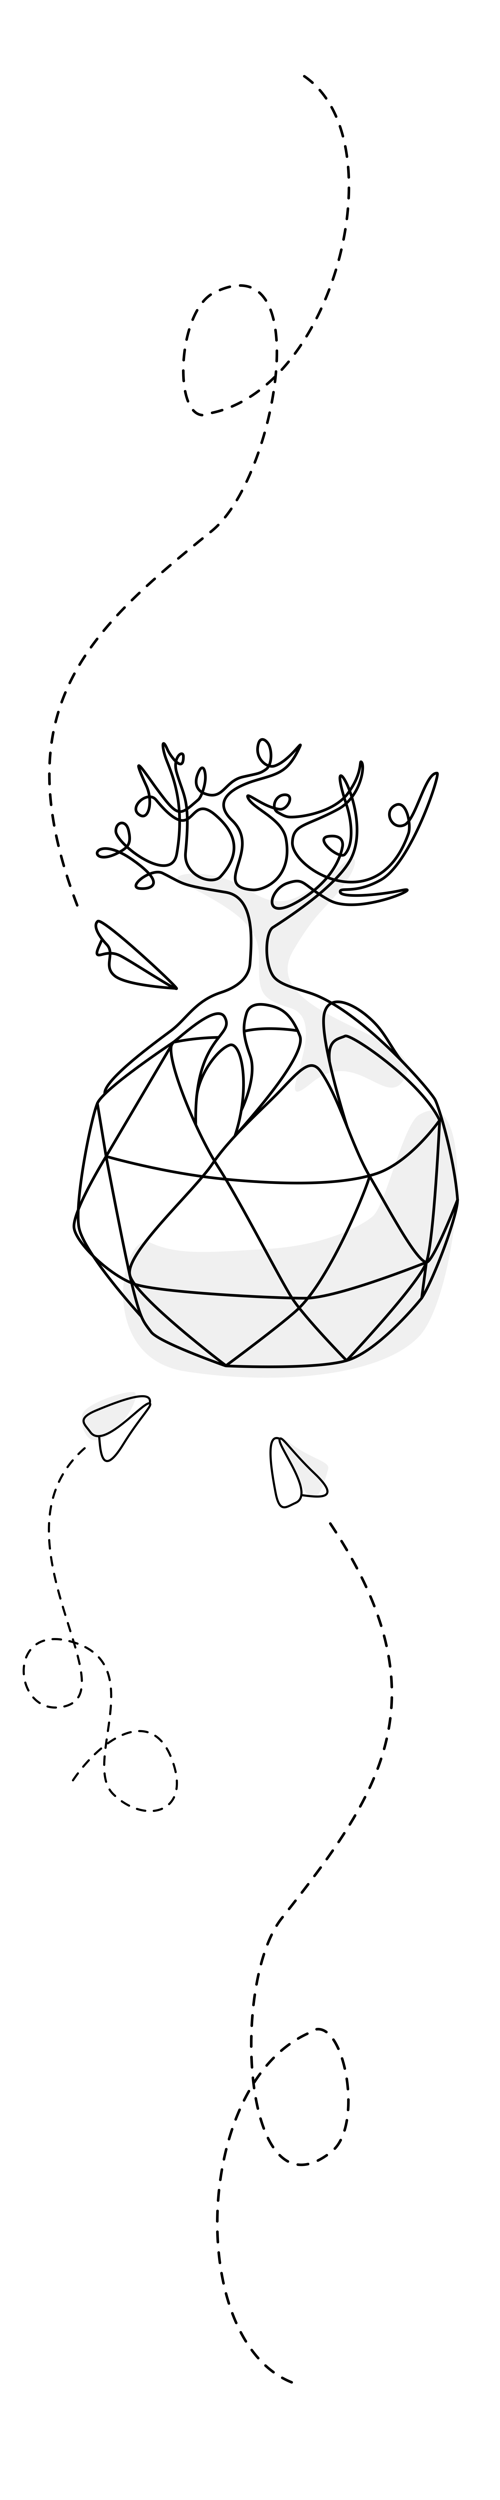 <svg width="4000" height="20000" viewBox="0 0 4000 20000" fill="none" xmlns="http://www.w3.org/2000/svg">
<rect x="0" y="0" width="4000" height="20000" fill="#808080" stroke="none"/>
<g clip-path="url(#clip0_645_140)">
<rect width="4000" height="20000" fill="white"/>
<path d="M2303.25 11531.8C2500.01 11683.5 2646.72 11686.7 2624.27 11757.4C2601.81 11828.1 2539.93 12117.4 2417.85 11892.6C2295.77 11667.8 2197.65 11450.4 2303.25 11531.8Z" fill="#F0F0F0"/>
<g clip-path="url(#clip1_645_140)">
<path d="M3351.8 8919.36C3224.39 8996.74 3086.88 9642.29 2980.84 9731.19C2874.8 9820.09 2578.56 9966.06 2136.32 9991.51C1694.08 10017 1429.12 10046.7 1202.08 9940.99C975.033 9835.3 757.926 10857.1 1479.55 10970.7C2201.18 11084.2 3045.25 11016.1 3353.66 10690.6C3662.08 10365.1 3848.81 8617.54 3351.8 8919.36Z" fill="#F0F0F0"/>
<path d="M1457.06 7063.65C1921.73 7296.16 2076.95 7424.88 2072.39 7671.99C2067.47 7939.12 2079.92 7989.32 2321.73 8064.03C2678.94 8174.41 2123.15 8970.01 2492.55 8663.23C2861.94 8356.44 3115.54 8924.65 3251.81 8594.42C3388.09 8264.18 2034.82 8127.7 2348.31 7599.93C2507.84 7331.43 2561.23 7306.89 2694.9 7151.5C2857.91 6961.99 2907.28 6773.85 2723.1 6927.43C2387.92 7206.95 2257.5 7298.09 1978.05 7114C1698.59 6929.91 1293.58 6981.82 1457.06 7063.65Z" fill="#F0F0F0"/>
<path d="M1385.65 8338.67L848.844 9250.92C848.844 9250.92 572.948 9699.34 592.537 9824.73C612.126 9950.12 882.468 10206.4 1077.14 10273.1C1271.82 10339.8 2185.22 10385.7 2442.07 10385.7C2698.92 10385.7 3411.13 10098.5 3411.13 10098.5L3373.45 10384.9" stroke="black" stroke-width="21.693" stroke-linecap="round" stroke-linejoin="round"/>
<path d="M2954.85 9405.79C2979.95 9385.61 2674.16 10184.9 2393.3 10463.6C2279.11 10576.9 1808.06 10925.2 1808.06 10925.2" stroke="black" stroke-width="21.693" stroke-linecap="round" stroke-linejoin="round"/>
<path d="M3660.45 9598.32C3660.45 9598.32 3465.21 10100.6 3411.13 10098.5C3325.53 10085.8 3095.06 9644.91 2954.85 9405.79C2814.65 9166.66 2710.04 8775.03 2564.03 8569.92C2485.8 8460.11 2396.99 8561.66 2238.63 8728.42C2111.39 8862.52 1853.11 9083.93 1699.48 9310.64C1545.85 9537.36 997.073 10027.6 1038.53 10200.7C1079.99 10373.8 1808.04 10925.3 1808.04 10925.3" stroke="black" stroke-width="21.693" stroke-linecap="round" stroke-linejoin="round"/>
<path d="M3517.23 8962.18C3517.23 8962.18 3471.96 9924.67 3411.13 10098.5C3350.3 10272.3 2772.87 10884.5 2772.87 10884.5C2772.87 10884.5 2438.1 10542.7 2336.83 10385.6C2235.57 10228.5 1920.54 9605.95 1742.98 9331.55C1565.42 9057.16 1295.86 8401.87 1385.73 8338.61C1442.5 8298.67 1735.45 8017.22 1798.6 8139.03C1880.06 8296.35 1549.13 8281.79 1566 8998.08" stroke="black" stroke-width="21.693" stroke-linecap="round" stroke-linejoin="round"/>
<path d="M1878.62 9089.46C1985.88 8966.2 2460.01 8440.22 2398.4 8285.52C2332.67 8120.35 2262.79 8068.22 2159.6 8044.9C2121.57 8036.22 2000.11 8008.85 1971.56 8108.79C1943.36 8207.12 1940.08 8276.85 2001.32 8445.4C2062.56 8613.96 1930.02 8884 1930.02 8884" stroke="black" stroke-width="21.693" stroke-linecap="round" stroke-linejoin="round"/>
<path d="M1952.9 8250.08C2139.66 8205.13 2380.91 8245.74 2380.91 8245.74" stroke="black" stroke-width="21.693" stroke-linecap="round" stroke-linejoin="round"/>
<path d="M1131.46 10532.5C1131.46 10532.5 666.403 10023.4 630.935 9816.23C595.466 9609.01 728.294 8946.32 778.948 8826.88C829.602 8707.44 1385.65 8338.78 1385.65 8338.78C1385.65 8338.78 1538.87 8302.34 1745.47 8299.19" stroke="black" stroke-width="21.693" stroke-linecap="round" stroke-linejoin="round"/>
<path d="M3660.45 9598.32C3660.45 9725.61 3470.35 10233.3 3373.45 10384.9C3373.45 10384.9 3035.55 10808.2 2772.87 10884.5C2524.59 10956.7 1881.55 10930.4 1811.72 10927.3C1807.62 10927.2 1803.57 10926.4 1799.71 10925C1741.65 10904.5 1268.89 10735.7 1209.15 10655.7C1145.46 10570.5 1127.1 10557.8 1064.02 10309C1000.94 10060.2 848.843 9250.92 848.843 9250.92L778.947 8826.88" stroke="black" stroke-width="21.693" stroke-linecap="round" stroke-linejoin="round"/>
<path d="M837.954 8747.14C832.835 8637.32 1243.38 8338.67 1367.79 8245.78C1492.2 8152.89 1561.19 8006.57 1767.51 7939.91C1948.28 7881.33 1994.45 7782.93 2000 7709.96C2014.17 7523.96 2040.31 7176.6 1805.37 7138.03C1429.16 7076.23 1484.61 7076.66 1301.09 6985.16C1210.52 6940.02 1013.54 7095.21 1116.08 7107.53C1193.27 7116.82 1349.79 7082.52 1062 6879.75C719.53 6638.59 686.578 6968.15 958.916 6814.87C1027.36 6776.34 1052.48 6743.28 1028.05 6641.71C1006.86 6553.59 925.379 6573.79 926.789 6650.02C928.676 6753.04 1369.33 7086.06 1414.02 6830.75C1488.04 6408.53 1363.11 6167.3 1327.51 6068.7C1292.8 5973.14 1294.97 5892.29 1339.63 5996.2C1362.22 6048.68 1468.69 6193.2 1467.23 6052.15C1466.61 5992.43 1378.16 6058.07 1412.52 6177.39C1470.1 6377.18 1525.61 6395.23 1484.35 6821.83C1466.87 7002.36 1694.78 7088.66 1764.5 7012.36C1981.43 6775.04 1817.76 6603.44 1728.66 6524.78C1493.4 6317.05 1578.5 6800.07 1247.78 6398.42C1183.7 6320.61 1034.32 6450.48 1106 6511.79C1189.19 6583.03 1228.59 6411.15 1170.66 6286.03C1022.95 5966.96 1174.46 6202.44 1254.23 6310.39C1427.77 6545.15 1434.76 6529.38 1585.85 6397.94C1611.13 6375.95 1640.39 6288.54 1642.97 6228.61C1645.55 6168.67 1623.58 6093.8 1584.79 6185.22C1540.8 6288.74 1600.71 6333.41 1626.92 6344.62C1788.38 6413.76 1790.51 6249.84 1942.86 6215.18C2065.45 6187.28 2078.16 6189.47 2126.6 6155.8C2175.04 6122.13 2178.17 6015.51 2150.84 5958.39C2133.91 5922.99 2075.49 5875 2061.89 5975.75C2048.29 6076.49 2138.17 6146.21 2195.5 6127.88C2323.28 6087.06 2448.12 5873.79 2387.77 5997.14C2301 6174.59 2225.94 6190.42 2055.36 6239.93C1907.13 6282.95 1672.87 6386.36 1856.33 6562.4C2103.98 6800.18 1681.11 7092.89 2019.33 7119.07C2111.14 7126.21 2345.14 7025.79 2287.85 6710.61C2257.67 6544.79 2017.57 6469.57 1982.65 6379.5C1960.17 6321.56 2109.25 6461.53 2239.13 6474.11C2300.63 6480.05 2360.15 6359.03 2280.78 6358.03C2201.4 6357.03 2164.74 6465.21 2221.97 6498.67C2279.19 6532.12 2297.89 6537.71 2339.55 6536.52C2443.3 6533.57 2679.63 6488.8 2784.26 6345.23C2903.57 6181.23 2873.7 6082.74 2890.12 6095.32C2925.14 6122.03 2885.78 6376.1 2704.08 6474.02C2445.43 6613.34 2345.88 6591.32 2338.94 6738.38C2328.89 6951.19 3020.3 7368.35 3267.72 6667.96C3290.65 6603.08 3256.31 6395.8 3163.05 6441.46C3062.3 6490.81 3136.45 6646.07 3236 6599.06C3329.56 6554.87 3401.43 6179.25 3496.82 6184.98C3526.65 6186.76 3290.56 6902.05 3046.94 7039.09C2835.85 7157.84 2715.77 7090.48 2721.54 7136.15C2727.47 7183.52 3018.44 7164.69 3209.86 7123.13C3425.08 7076.45 2865.41 7331.39 2631.26 7200.08C2410.31 7076.1 2440.35 7017.85 2300.15 7065.06C2153.13 7114.43 2100.57 7359.35 2348.92 7230.92C2534.24 7135.15 2703.58 6968 2739.85 6772.96C2745.9 6740.42 2738.03 6676.18 2628.33 6690.52C2505.2 6706.55 2716.73 6880.12 2758.12 6835.09C2838.64 6747.42 2808.23 6548.02 2772.18 6438.92C2581.77 5862.92 2979.98 6488.08 2815.56 6853.55C2738.92 7024.03 2469.75 7235.89 2183.09 7419.4C2123.94 7457.27 2111.79 7694.03 2183.09 7804.52C2227.93 7873.94 2354.08 7903.53 2477.62 7943.35C2877.61 8072.32 3429.96 8707.13 3479.86 8795.9C3512.72 8854.47 3635.7 9269.03 3660.56 9598.45" stroke="black" stroke-width="21.693" stroke-linecap="round" stroke-linejoin="round"/>
<path d="M848.843 9250.92C848.843 9250.92 1318.55 9387.72 1806.71 9434.01C2294.88 9480.31 2739.53 9479.94 3011.69 9388.72C3283.85 9297.5 3517.14 8962.18 3517.14 8962.18C3365.29 8647.35 2806.06 8266.74 2760.46 8288.32C2708.4 8313.01 2619.32 8311.79 2635.61 8488.7" stroke="black" stroke-width="21.693" stroke-linecap="round" stroke-linejoin="round"/>
<path d="M3221.88 8495.78C3161.87 8435.3 3096.05 8295.31 3021.02 8209.58C2880.96 8049.63 2638.59 7918.71 2594.11 8108.79C2549.64 8298.87 2777.7 9015.07 2777.7 9015.07" stroke="black" stroke-width="21.693" stroke-linecap="round" stroke-linejoin="round"/>
<path d="M1878.63 9089.46C2008.63 8702.53 1934.14 8329.73 1838.17 8360.28C1742.2 8390.82 1581.38 8601.94 1571.01 8798.33" stroke="black" stroke-width="21.693" stroke-linecap="round" stroke-linejoin="round"/>
<path d="M1412.62 7907.44C1412.62 7907.44 1018.43 7887.59 919.051 7807.77C819.675 7727.95 925.797 7631.89 853.925 7556.09C782.053 7480.29 743.779 7402.78 781.961 7370.23C820.144 7337.68 1403.2 7879.17 1412.6 7907.41C1421.99 7935.64 1055.18 7692.84 963.096 7646.3C871.016 7599.76 807.103 7648.91 784.198 7639.23C761.294 7629.56 786.73 7583.17 817.222 7513.47" stroke="black" stroke-width="21.693" stroke-linecap="round" stroke-linejoin="round"/>
<path d="M2416.45 11961.6C2521.47 11974.3 2754.51 12014.1 2515.77 11787C2333.99 11614 2256.26 11485.8 2238.21 11510.7C2206.43 11554.6 2531.46 11950.8 2363.46 12023.5C2291.86 12054.5 2237.27 12112.3 2204.57 11941.2C2168.12 11750.4 2121.91 11457.2 2238.21 11510.7" stroke="black" stroke-width="17.053" stroke-linecap="round" stroke-linejoin="round"/>
</g>
<path d="M617.774 7242.62C15.999 5664 720.01 5035.45 1692.7 4249C2216.4 3825.58 2534.86 1932.24 1712.25 2341.58C1397.63 2498.14 1378.17 3463.44 1692.7 3303.5C2694.96 3092.9 3186.71 1073.42 2407.76 592.393" stroke="black" stroke-width="20.823" stroke-linecap="round" stroke-linejoin="round" stroke-dasharray="83.29 83.29"/>
<path d="M2642.51 12188.5C3577.62 13595.6 3029.57 14363.9 2254.27 15345.5C1836.86 15874 1943.8 17790.9 2655.87 17210.3C2928.23 16988.2 2734.32 16042.4 2462.8 16267.7C1531.66 16694.2 1497.4 18772.4 2363.26 19069.8" stroke="black" stroke-width="20.823" stroke-linecap="round" stroke-linejoin="round" stroke-dasharray="83.29 83.29"/>
<g clip-path="url(#clip2_645_140)">
<path d="M659.359 11312C686.618 11232 981.898 11127.8 1067.86 11136.1C1153.82 11144.4 927.383 11547.4 742.415 11519.7C688.424 11511.7 632.103 11392 659.359 11312Z" fill="#F0F0F0"/>
<path d="M677.148 11585.8C-122.563 12286.1 1071.9 13568.6 486.822 13657.2C110.823 13714.1 51.245 13008.4 542.574 13125.9C1222.75 13288.5 645.83 14097.5 906.419 14353.7C1158.17 14601.3 1547.35 14509.9 1370.63 14063.3C1193.92 13616.6 754.733 13951.7 548.427 14298.6" stroke="black" stroke-width="17.053" stroke-linecap="round" stroke-linejoin="round" stroke-dasharray="68.21 68.21"/>
<path d="M793.541 11494.9C802.832 11600.2 812.008 11836.5 984.893 11556C1116.55 11342.4 1225.95 11239.8 1197.83 11227.3C1148.35 11205.3 827.859 11605.2 722.024 11455.8C676.901 11392.2 609.077 11350.7 769.746 11283.3C948.843 11208.3 1226.18 11102.5 1197.83 11227.3" stroke="black" stroke-width="17.053" stroke-linecap="round" stroke-linejoin="round"/>
</g>
</g>
<defs>
<clipPath id="clip0_645_140">
<rect width="4000" height="20000" fill="white"/>
</clipPath>
<clipPath id="clip1_645_140">
<rect width="6508" height="6508" fill="white" transform="translate(-1254 5568)"/>
</clipPath>
<clipPath id="clip2_645_140">
<rect width="1498.95" height="3524.98" fill="white" transform="translate(1808.47 14504.2) rotate(171.061)"/>
</clipPath>
</defs>
</svg>

